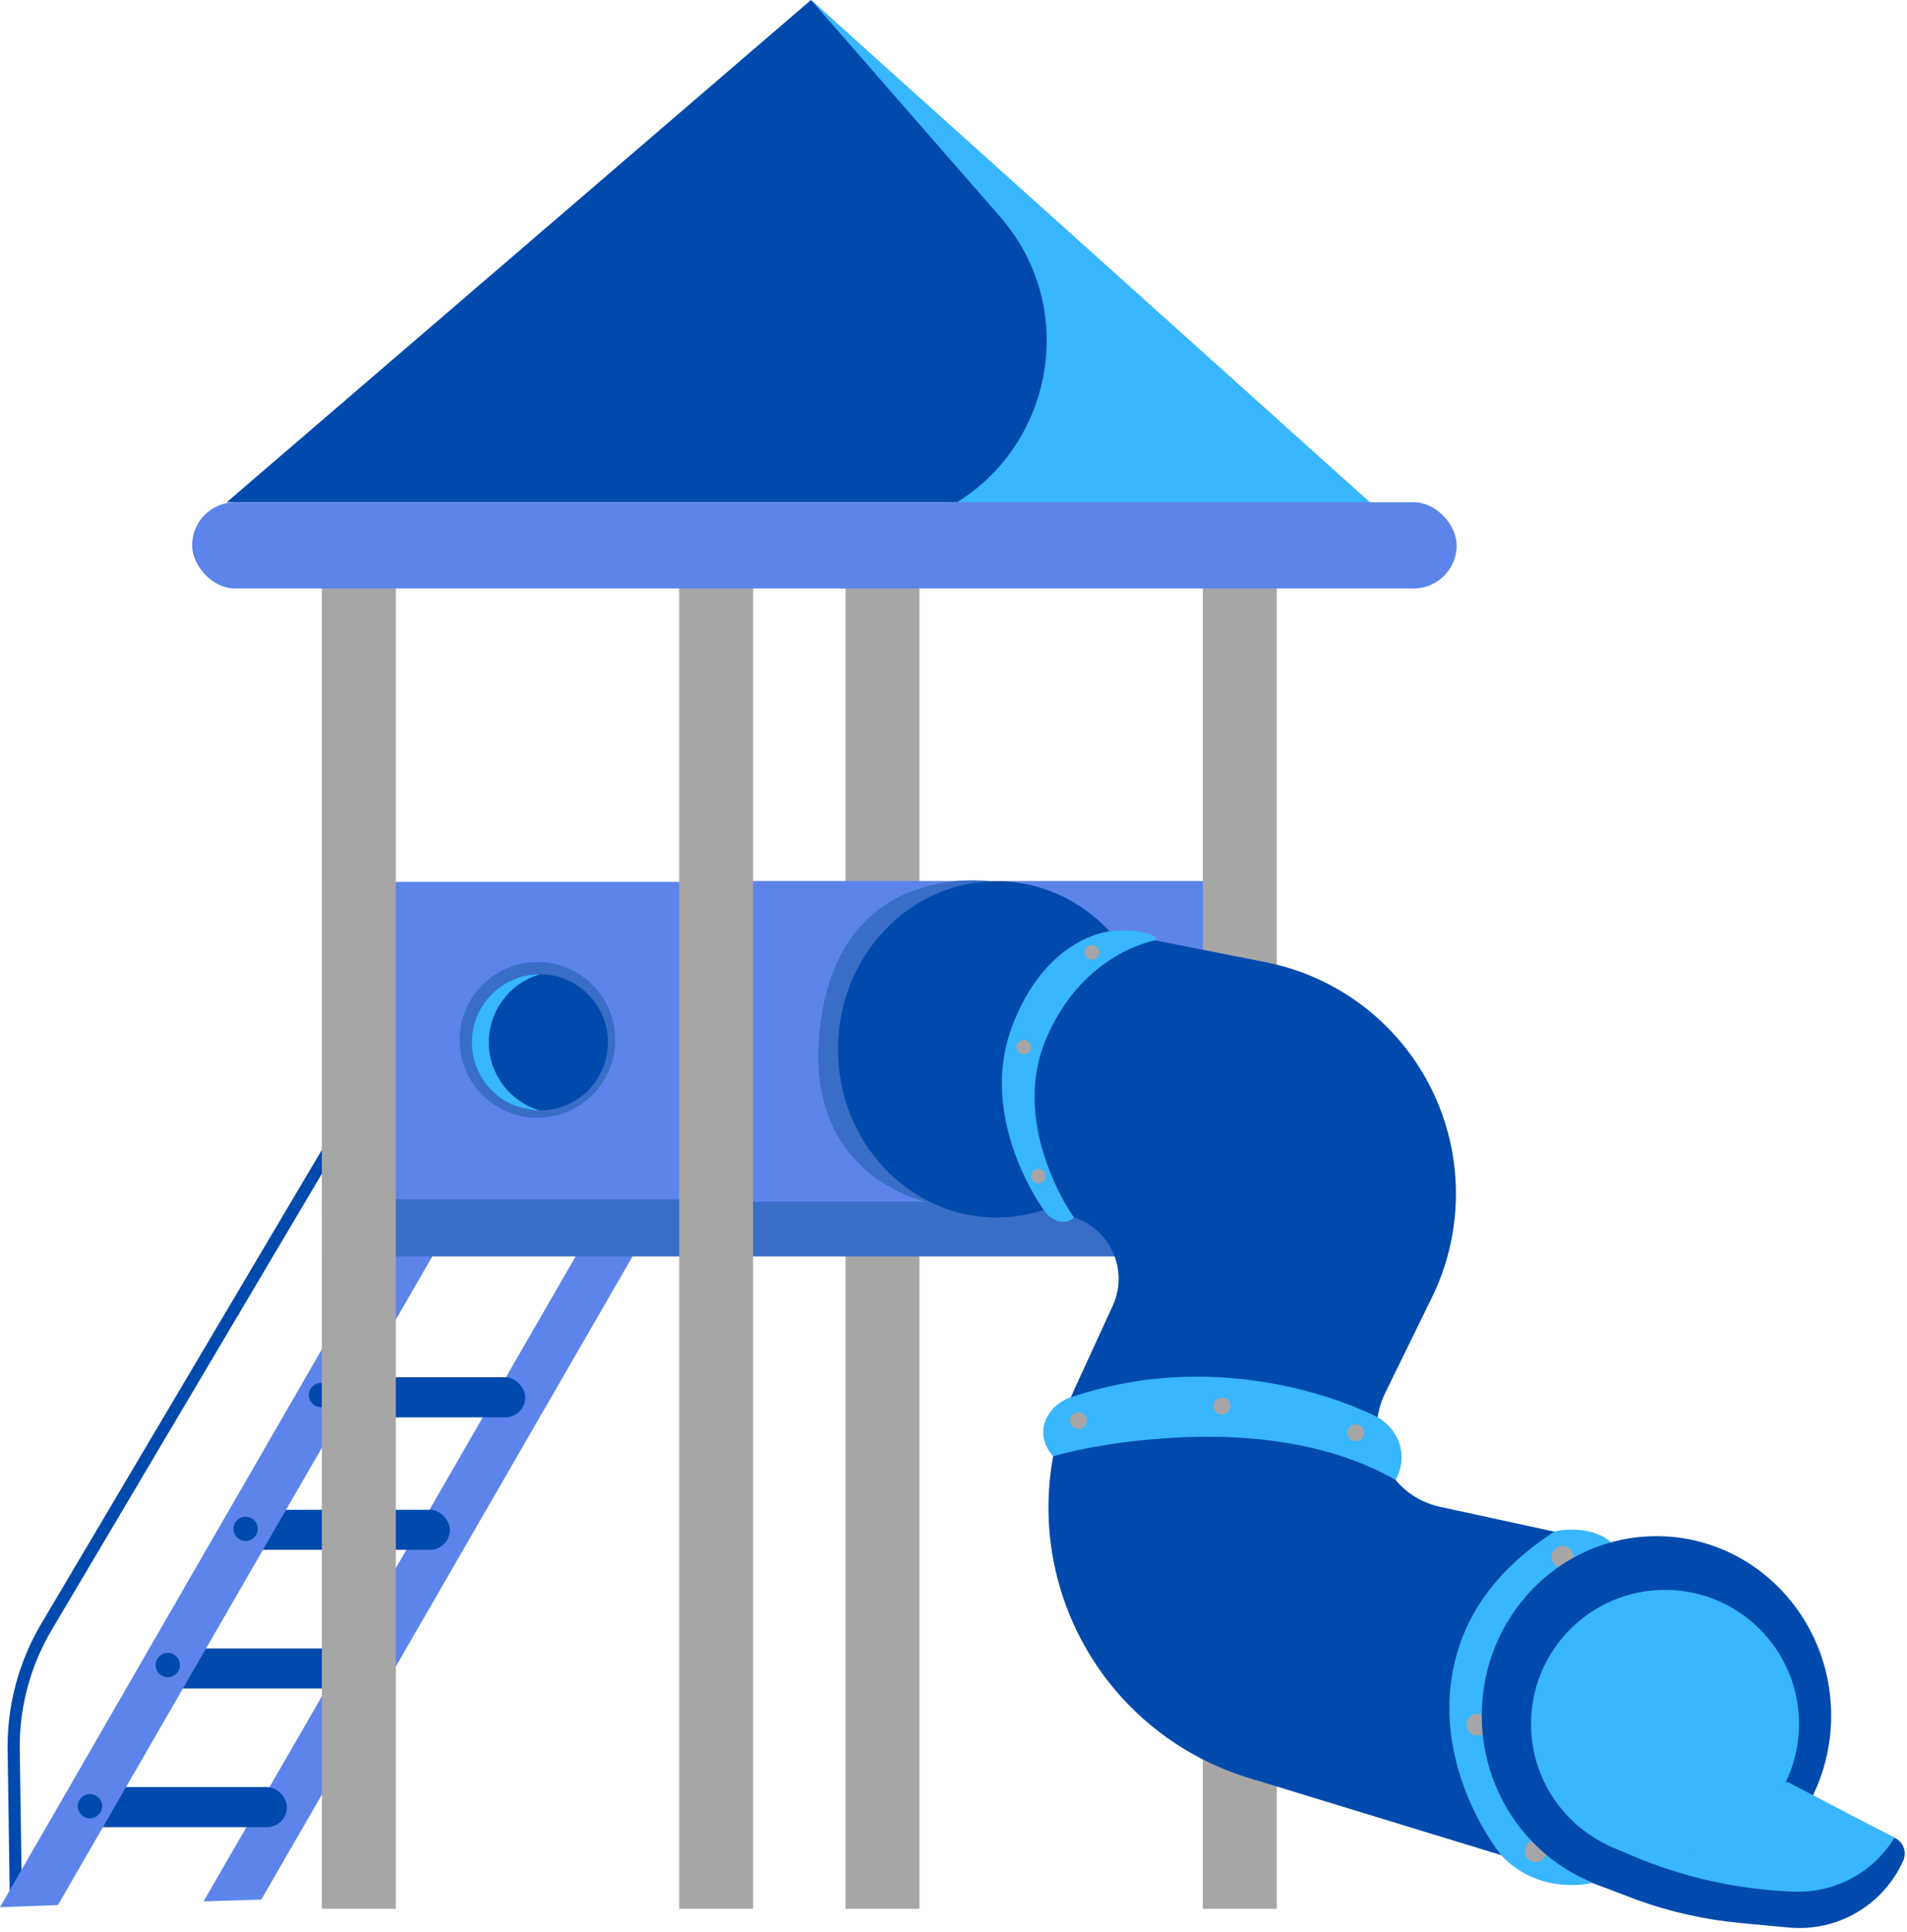 <?xml version="1.0" encoding="UTF-8" standalone="no"?><svg xmlns="http://www.w3.org/2000/svg" xmlns:xlink="http://www.w3.org/1999/xlink" data-name="Kids Playground 16" fill="#000000" height="1483.1" preserveAspectRatio="xMidYMid meet" version="1" viewBox="19.1 18.8 1464.3 1483.1" width="1464.3" zoomAndPan="magnify"><g id="change1_10"><path d="M668.33 452.81H725.09V1484.03H668.33z" fill="#a6a6a6" transform="rotate(-180 696.715 968.415)"/></g><g><g id="change2_3"><path d="M583.01 695.08H975.8V953.38H583.01z" fill="#5c84ea" transform="rotate(-180 779.41 824.23)"/></g><g id="change3_1"><path d="M779.41,695.35s-121.7-18.33-131.51,121.72c-7.71,110.12,88.17,125.77,88.17,125.77l43.35-247.48Z" fill="#386ec6"/></g><g id="change3_2"><path d="M583.01 941.24H975.8V983.26H583.01z" fill="#386ec6" transform="rotate(-180 779.41 962.245)"/></g><g id="change2_4"><path d="M266.25 695.72H566.21V953.38H266.25z" fill="#5c84ea" transform="rotate(-180 416.23 824.55)"/></g><g><g id="change2_1"><path d="M175.43 1478.33L219.75 1476.94 510.36 973.59 477.59 954.67 175.43 1478.33z" fill="#5c84ea"/></g><g id="change4_5"><rect fill="#004aad" height="30.75" rx="15.37" ry="15.37" transform="rotate(-180 157.27 1405.975)" width="164.32" x="75.11" y="1390.6"/></g><g id="change4_6"><rect fill="#004aad" height="30.75" rx="15.37" ry="15.37" transform="rotate(180 223.64 1299.545)" width="158.55" x="144.36" y="1284.17"/></g><g id="change4_7"><rect fill="#004aad" height="30.75" rx="15.37" ry="15.37" transform="rotate(-180 284.13 1193.11)" width="160.81" x="203.73" y="1177.74"/></g><g id="change4_8"><rect fill="#004aad" height="30.75" rx="15.37" ry="15.37" transform="rotate(-180 341.52 1091.405)" width="161.81" x="260.61" y="1076.03"/></g><g id="change4_9"><path d="M31.22,1477.16h.07c2.58-.04,4.64-2.16,4.6-4.74l-1.65-112.9c0-31.39,8.47-62.33,24.48-89.41l215.54-363.84c1.31-2.22,.58-5.08-1.64-6.4-2.22-1.31-5.08-.58-6.4,1.64L50.69,1265.35c-16.87,28.52-25.78,61.11-25.78,94.24l1.66,112.96c.04,2.55,2.12,4.6,4.67,4.6Z" fill="#004aad"/></g><g id="change2_2"><path d="M19.09 1482.84L63.59 1481.15 358.52 970.31 325.75 951.39 19.09 1482.84z" fill="#5c84ea"/></g><g id="change4_10"><circle cx="265.57" cy="1089.69" fill="#004aad" r="9.34"/></g><g id="change4_11"><circle cx="207.69" cy="1192.39" fill="#004aad" r="9.34"/></g><g id="change4_12"><circle cx="147.93" cy="1296.96" fill="#004aad" r="9.34"/></g><g id="change4_13"><circle cx="88.18" cy="1405.27" fill="#004aad" r="9.34"/></g></g><g id="change3_3"><path d="M266.25 939.42H566.21V983.26H266.25z" fill="#386ec6" transform="rotate(-180 416.23 961.335)"/></g></g><g id="change1_11"><path d="M942.69 452.81H999.45V1484.03H942.69z" fill="#a6a6a6" transform="rotate(-180 971.075 968.415)"/></g><g id="change1_12"><path d="M540.61 452.81H597.37V1484.03H540.61z" fill="#a6a6a6" transform="rotate(-180 568.995 968.415)"/></g><g id="change1_13"><path d="M266.25 452.81H323.01V1484.03H266.25z" fill="#a6a6a6" transform="rotate(-180 294.63 968.415)"/></g><g id="change4_14"><path d="M1067.56 404.32L193.22 404.32 641.82 18.79 1067.56 404.32z" fill="#004aad"/></g><g id="change5_6"><path d="M641.82,18.79l145.09,166.26c71.01,81.37,31.58,209.02-72.95,236.18h0s375.77-.04,375.77-.04L641.82,18.79Z" fill="#38b6ff"/></g><g id="change2_5"><rect fill="#5c84ea" height="66.23" rx="33.11" ry="33.11" transform="rotate(180 652.105 437.43)" width="971" x="166.6" y="404.32"/></g><g><g id="change4_1"><ellipse cx="784.35" cy="824.31" fill="#004aad" rx="121.81" ry="129.07"/></g><g id="change4_2"><path d="M801.49,719.97l189.6,37.48c78.17,15.45,137.05,80.18,145.06,159.46h0c3.39,33.61-2.68,67.49-17.53,97.83l-35.98,73.49c-17.58,35.91,3.18,78.78,42.25,87.26l173.9,37.73-42.57,255.44-278.57-85.18c-48.65-14.88-90.53-46.38-118.31-89h0c-40.65-62.38-46.47-141.25-15.41-208.92l29.59-64.46c13-28.31-3.08-61.45-33.36-68.76l-55.8-13.48,17.14-218.89Z" fill="#004aad"/></g><g><g id="change5_2"><path d="M1258.98,1205.46s-94.64,168.79-17.58,258.66c0,0,0,0,0,0,0,.22-40.31,10.23-69.63-21.29-4.01-4.91-59.8-76.58-32.03-160.84,9.97-30.24,31.77-60.74,72.84-87.49,3.32-1.27,31.47-5.85,46.41,10.96Z" fill="#38b6ff"/></g><g id="change1_4"><circle cx="1218.83" cy="1213.87" fill="#a6a6a6" r="8.4"/></g><g id="change1_5"><circle cx="1153.47" cy="1342.71" fill="#a6a6a6" r="8.4"/></g><g id="change1_6"><circle cx="1198.29" cy="1439.81" fill="#a6a6a6" r="8.4"/></g></g><g id="change4_3"><ellipse cx="1291.02" cy="1335.69" fill="#004aad" rx="134.15" ry="137.69"/></g><g id="change4_4"><path d="M1407.95,1395.82l66.47,33.99c6.28,3.21,8.96,10.78,6.09,17.23h0c-15.22,34.18-50.54,54.85-87.8,51.38l-37.21-3.47c-26.89-2.51-53.36-8.4-78.78-17.52l-33.64-12.78,164.87-68.82Z" fill="#004aad"/></g><g id="change5_3"><path d="M1391.55,1386.59l82.16,42.95h0c-16.15,26.54-45.34,42.33-76.39,41.33h0c-43.3-1.4-85.96-10.87-125.77-27.94l-18.17-7.79,138.18-48.55Z" fill="#38b6ff"/></g><g id="change5_4"><circle cx="1297.59" cy="1342.12" fill="#38b6ff" r="102.89"/></g><g><g id="change5_1"><path d="M871.12,733.73s-49.46,4.04-75.23,74c-26.14,70.96,24.64,139.86,24.64,139.86,10.84,15.12,22.79,7.06,23.28,5.79-6.63-9.4-14.8-24.02-21.39-42.95-8.94-25.68-14.39-59.75-.38-93.37,28.01-67.22,84.13-76.41,84.13-76.41,3.64-3.88-13.17-9.49-35.04-6.93Z" fill="#38b6ff"/></g><g id="change1_1"><circle cx="857.51" cy="749.84" fill="#a6a6a6" r="5.6"/></g><g id="change1_2"><circle cx="805.22" cy="822.67" fill="#a6a6a6" r="5.6"/></g><g id="change1_3"><circle cx="816.43" cy="921.63" fill="#a6a6a6" r="5.6"/></g></g><g><g id="change5_5"><path d="M1076.94,1106.78s-107.99-58.47-235.6-15.37c-12.5,4.24-20.92,14.87-21.18,26.29-.22,9.96,5.83,16.99,7.59,18.9,24.74-6.84,55.46-11.92,90.81-14.07,52.19-3.17,117.93,1.39,172.17,32.3,1.46-2.61,6.31-12.03,3.92-24.07-3.09-15.55-15.8-22.92-17.72-23.99Z" fill="#38b6ff"/></g><g id="change1_7"><circle cx="1060.11" cy="1118.63" fill="#a6a6a6" r="6.54"/></g><g id="change1_8"><circle cx="957.41" cy="1098.09" fill="#a6a6a6" r="6.54"/></g><g id="change1_9"><circle cx="847.24" cy="1109.3" fill="#a6a6a6" r="6.54"/></g></g></g><g><g id="change3_4"><circle cx="431.76" cy="817.07" fill="#386ec6" r="59.75"/></g><g id="change4_15"><circle cx="433.63" cy="818.93" fill="#004aad" r="52.28"/></g><g id="change5_7"><path d="M433.63,871.22c-.24,0-.47-.01-.7-.02-2.21-.08-9.47-.56-17.88-3.39-18.79-7.15-32.39-24.81-33.6-45.8-.04-1.01-.1-2.02-.1-3.07,0-.95,.05-1.84,.07-2.75,1.43-27.6,24.26-49.53,52.21-49.53-23.17,6.76-39.21,28.15-39.21,52.28s16.04,45.53,39.21,52.28Z" fill="#38b6ff"/></g></g></svg>